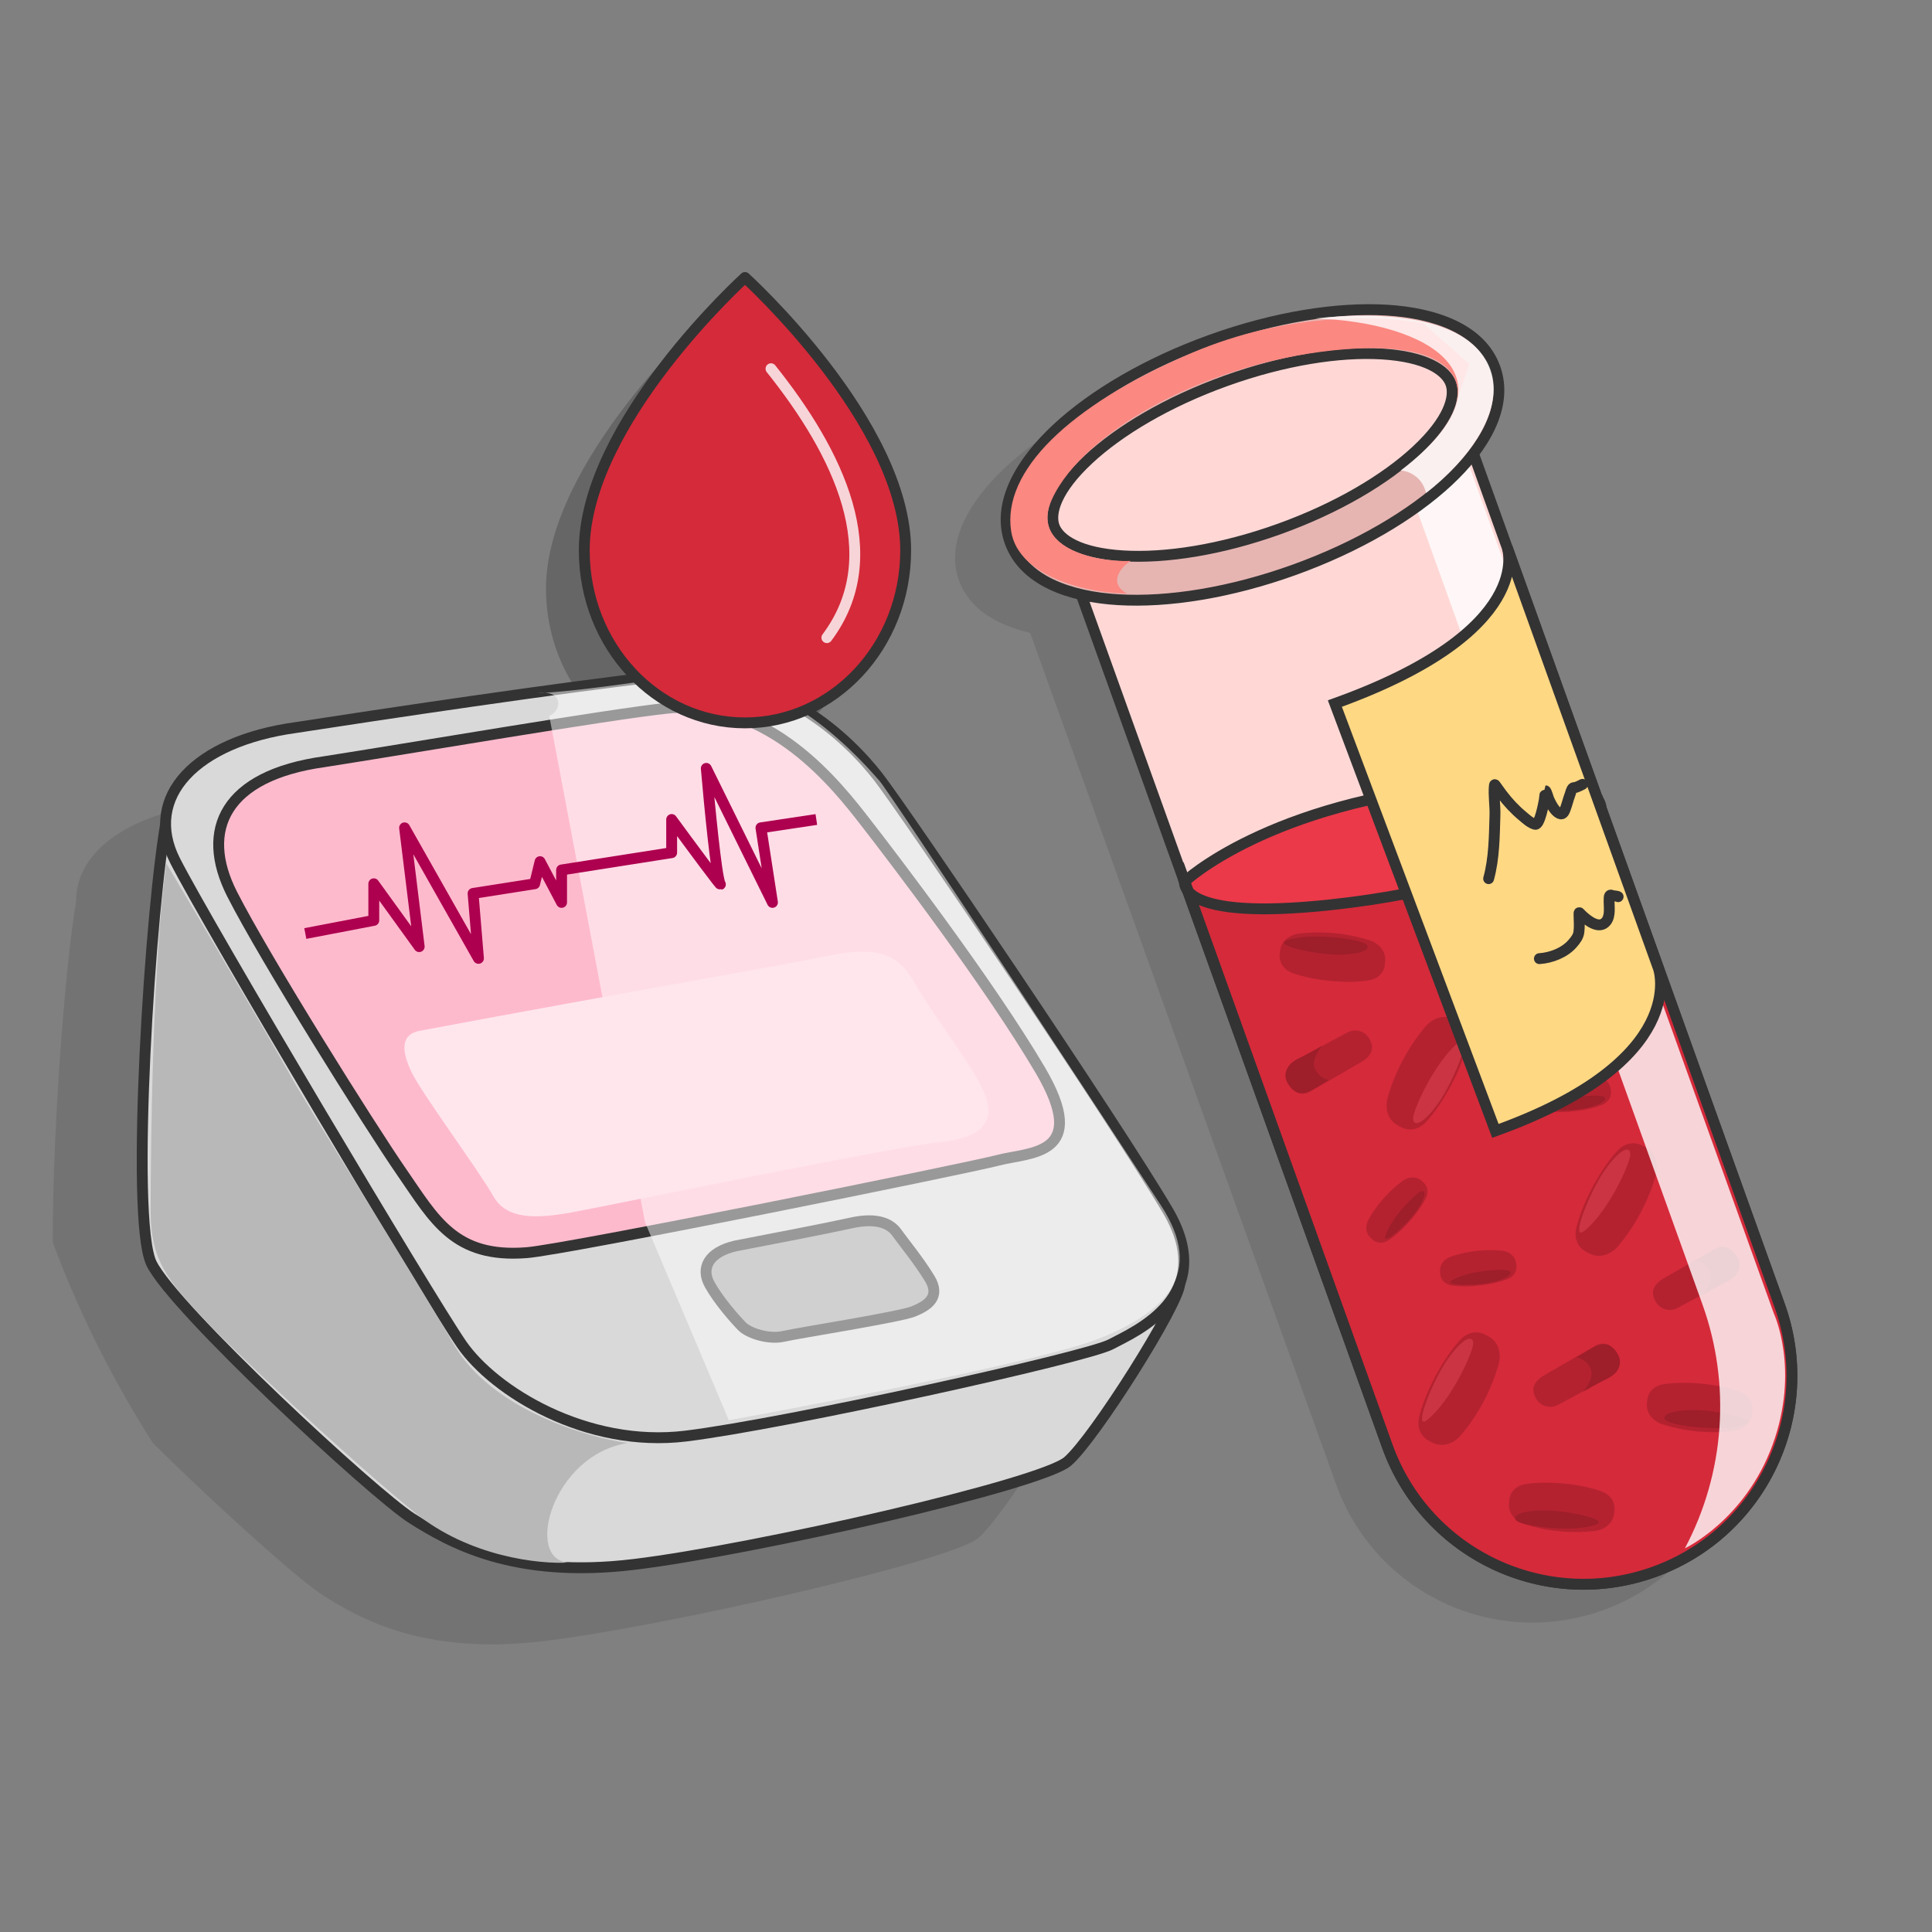 <svg width="80" height="80" viewBox="0 0 80 80" fill="none" xmlns="http://www.w3.org/2000/svg">
<rect x="0" y="0" width="80" height="80" fill="#808080" stroke="none"/>
<g clip-path="url(#clip0_553_4581)">
<path opacity="0.1" fill-rule="evenodd" clip-rule="evenodd" d="M41.64 19.344C43.16 17.927 45.415 16.604 48.037 15.662C50.659 14.72 53.241 14.305 55.315 14.43C57.3 14.55 59.211 15.206 59.789 16.816C60.216 18.004 59.754 19.252 58.898 20.37L71.572 55.639C73.184 60.124 70.855 65.066 66.37 66.678C61.885 68.289 56.943 65.96 55.331 61.475L42.657 26.206C41.286 25.889 40.135 25.22 39.708 24.033C39.13 22.423 40.185 20.7 41.64 19.344Z" fill="black"/>
<path d="M44.4 23.589C44.4 23.589 37.941 19.427 50.202 15.021C63.031 10.411 60.642 17.753 60.642 17.753L73.686 54.052C75.298 58.537 72.969 63.48 68.484 65.091C63.999 66.703 59.057 64.374 57.445 59.889L44.4 23.589Z" fill="#FFD8D6" stroke="#333333" stroke-width="0.45"/>
<path d="M49.045 36.51C49.045 36.51 52.51 33.22 60.834 32.477C66.836 31.942 66.282 33.567 66.282 33.567L71.756 48.719C73.375 53.203 71.049 58.15 66.562 59.763C62.081 61.373 57.143 59.046 55.533 54.564L49.045 36.51Z" fill="#EB3949" stroke="#333333" stroke-width="0.45"/>
<path d="M49.051 36.481C49.051 36.481 48.656 38.167 55.138 37.461C64.144 36.481 66.281 33.405 66.281 33.405L73.692 54.055C75.301 58.539 72.971 63.479 68.488 65.09C64.002 66.702 59.058 64.371 57.448 59.884L49.051 36.481Z" fill="#D52A3A" stroke="#333333" stroke-width="0.45"/>
<path d="M59.162 59.657C58.843 59.487 58.651 59.119 58.768 58.655C58.87 58.248 59.065 57.682 59.436 56.985C59.807 56.288 60.167 55.81 60.448 55.498C60.768 55.142 61.18 55.095 61.499 55.265L61.637 55.338C62.003 55.533 62.201 55.982 62.05 56.513C61.932 56.926 61.739 57.458 61.428 58.045C61.115 58.631 60.781 59.088 60.504 59.417C60.148 59.839 59.666 59.925 59.3 59.731L59.162 59.657Z" fill="#B42230"/>
<path d="M61 55.623C61.002 55.995 60.079 58.015 59.094 58.796C58.494 59.272 59.299 57.216 59.93 56.307C60.561 55.398 60.998 55.251 61 55.623Z" fill="#CB3543"/>
<path d="M66.851 62.528C66.882 62.212 66.705 61.893 66.308 61.753C65.96 61.63 65.451 61.498 64.76 61.431C64.069 61.364 63.544 61.396 63.179 61.45C62.763 61.512 62.528 61.791 62.498 62.107L62.484 62.244C62.449 62.607 62.682 62.97 63.145 63.117C63.504 63.231 63.988 63.349 64.569 63.405C65.151 63.461 65.648 63.438 66.023 63.395C66.505 63.339 66.803 63.028 66.838 62.665L66.851 62.528Z" fill="#B42230"/>
<path d="M62.829 62.993C63.101 63.176 65.029 63.481 66.08 63.138C66.721 62.93 64.823 62.521 63.85 62.542C62.878 62.562 62.558 62.811 62.829 62.993Z" fill="#9E1E2A"/>
<path d="M59.64 52.767C59.666 52.996 59.84 53.195 60.142 53.234C60.408 53.268 60.788 53.284 61.288 53.226C61.788 53.169 62.155 53.066 62.406 52.972C62.691 52.865 62.815 52.632 62.789 52.403L62.777 52.304C62.747 52.042 62.527 51.82 62.177 51.786C61.904 51.76 61.544 51.75 61.123 51.798C60.703 51.847 60.354 51.939 60.095 52.027C59.762 52.139 59.598 52.406 59.628 52.668L59.64 52.767Z" fill="#B42230"/>
<path d="M62.461 52.615C62.241 52.528 60.828 52.605 60.136 53.007C59.714 53.252 61.12 53.253 61.807 53.091C62.493 52.928 62.681 52.703 62.461 52.615Z" fill="#9E1E2A"/>
<path d="M63.598 57.899C63.422 57.571 63.443 57.28 63.873 56.987L65.962 55.778C66.439 55.448 66.815 55.75 66.991 56.078C67.167 56.406 67.044 56.814 66.716 56.99L64.51 58.174C64.183 58.35 63.774 58.227 63.598 57.899Z" fill="#B42230"/>
<path d="M66.894 55.938C66.455 55.399 66.12 55.719 65.278 56.205C65.384 56.23 65.653 56.276 65.852 56.646C66.02 56.961 65.741 57.418 65.558 57.622C65.76 57.505 66.239 57.236 66.533 57.098C66.901 56.926 67.332 56.477 66.894 55.938Z" fill="#9E1E2A"/>
<path d="M65.669 51.829C65.35 51.659 65.159 51.291 65.275 50.827C65.377 50.419 65.572 49.853 65.943 49.156C66.314 48.459 66.675 47.981 66.955 47.669C67.275 47.313 67.687 47.266 68.007 47.436L68.144 47.51C68.51 47.704 68.708 48.153 68.557 48.684C68.439 49.097 68.247 49.63 67.935 50.216C67.623 50.803 67.288 51.26 67.012 51.588C66.656 52.01 66.173 52.097 65.807 51.902L65.669 51.829Z" fill="#B42230"/>
<path d="M67.507 47.794C67.51 48.166 66.587 50.187 65.602 50.968C65.001 51.444 65.807 49.388 66.438 48.478C67.068 47.569 67.505 47.422 67.507 47.794Z" fill="#CB3543"/>
<path d="M72.564 58.394C72.594 58.078 72.417 57.759 72.021 57.618C71.673 57.496 71.163 57.363 70.472 57.297C69.781 57.23 69.256 57.262 68.891 57.316C68.475 57.378 68.24 57.657 68.21 57.973L68.197 58.11C68.162 58.473 68.394 58.836 68.857 58.983C69.217 59.097 69.701 59.215 70.282 59.271C70.863 59.327 71.361 59.304 71.736 59.261C72.218 59.205 72.516 58.893 72.55 58.531L72.564 58.394Z" fill="#B42230"/>
<path d="M69.011 58.837C69.282 59.02 71.211 59.325 72.262 58.982C72.902 58.774 71.004 58.365 70.032 58.386C69.059 58.407 68.74 58.655 69.011 58.837Z" fill="#9E1E2A"/>
<path d="M63.556 45.552C63.582 45.781 63.756 45.98 64.058 46.019C64.324 46.053 64.705 46.069 65.204 46.011C65.704 45.954 66.071 45.851 66.322 45.757C66.607 45.65 66.731 45.417 66.705 45.188L66.693 45.089C66.663 44.827 66.443 44.605 66.093 44.571C65.82 44.545 65.46 44.535 65.039 44.584C64.619 44.632 64.27 44.724 64.011 44.812C63.678 44.925 63.514 45.191 63.544 45.453L63.556 45.552Z" fill="#B42230"/>
<path d="M66.377 45.401C66.157 45.313 64.744 45.39 64.051 45.792C63.629 46.037 65.036 46.038 65.722 45.876C66.408 45.713 66.597 45.488 66.377 45.401Z" fill="#9E1E2A"/>
<path d="M68.55 53.885C68.374 53.557 68.395 53.266 68.825 52.973L70.914 51.764C71.39 51.433 71.766 51.736 71.942 52.064C72.118 52.391 71.995 52.8 71.667 52.976L69.462 54.16C69.134 54.336 68.726 54.213 68.55 53.885Z" fill="#B42230"/>
<path d="M71.845 51.924C71.407 51.384 71.072 51.705 70.23 52.191C70.336 52.216 70.605 52.262 70.803 52.632C70.972 52.946 70.693 53.404 70.51 53.607C70.712 53.49 71.191 53.221 71.485 53.084C71.852 52.912 72.284 52.463 71.845 51.924Z" fill="#9E1E2A"/>
<path d="M60.354 42.281C60.673 42.451 60.865 42.819 60.748 43.283C60.646 43.691 60.451 44.257 60.08 44.954C59.709 45.651 59.349 46.129 59.068 46.441C58.748 46.797 58.336 46.844 58.017 46.674L57.879 46.6C57.513 46.406 57.315 45.957 57.466 45.426C57.584 45.013 57.777 44.48 58.089 43.894C58.401 43.307 58.735 42.85 59.012 42.522C59.368 42.1 59.85 42.013 60.216 42.208L60.354 42.281Z" fill="#B42230"/>
<path d="M58.516 46.316C58.514 45.944 59.437 43.923 60.422 43.142C61.022 42.666 60.217 44.722 59.586 45.632C58.955 46.541 58.518 46.688 58.516 46.316Z" fill="#CB3543"/>
<path d="M52.99 39.52C52.96 39.837 53.137 40.156 53.533 40.296C53.881 40.419 54.391 40.551 55.082 40.617C55.773 40.684 56.298 40.652 56.663 40.598C57.079 40.536 57.314 40.257 57.344 39.941L57.358 39.804C57.392 39.441 57.16 39.078 56.697 38.931C56.337 38.817 55.854 38.699 55.272 38.643C54.691 38.587 54.194 38.61 53.819 38.653C53.337 38.709 53.039 39.021 53.004 39.384L52.99 39.52Z" fill="#B42230"/>
<path d="M56.543 39.078C56.272 38.895 54.343 38.59 53.292 38.933C52.652 39.141 54.55 39.55 55.522 39.529C56.495 39.509 56.815 39.26 56.543 39.078Z" fill="#9E1E2A"/>
<path d="M56.834 51.329C57.007 51.482 57.269 51.514 57.52 51.342C57.741 51.19 58.035 50.948 58.369 50.572C58.703 50.196 58.908 49.874 59.032 49.637C59.174 49.367 59.111 49.111 58.938 48.958L58.864 48.892C58.666 48.717 58.354 48.698 58.071 48.906C57.85 49.068 57.575 49.301 57.294 49.618C57.013 49.935 56.815 50.236 56.68 50.474C56.507 50.78 56.562 51.088 56.76 51.263L56.834 51.329Z" fill="#B42230"/>
<path d="M58.834 49.335C58.612 49.416 57.61 50.416 57.362 51.178C57.212 51.642 58.26 50.704 58.663 50.126C59.066 49.547 59.057 49.254 58.834 49.335Z" fill="#9E1E2A"/>
<path d="M56.71 43.025C56.886 43.353 56.865 43.644 56.435 43.937L54.346 45.146C53.87 45.477 53.494 45.174 53.318 44.847C53.142 44.519 53.265 44.11 53.593 43.934L55.798 42.75C56.126 42.574 56.534 42.697 56.71 43.025Z" fill="#B42230"/>
<path d="M53.415 44.986C53.854 45.526 54.188 45.206 55.03 44.72C54.924 44.694 54.656 44.648 54.457 44.278C54.288 43.964 54.568 43.506 54.751 43.303C54.548 43.42 54.07 43.689 53.776 43.826C53.408 43.998 52.976 44.447 53.415 44.986Z" fill="#9E1E2A"/>
<path opacity="0.8" d="M58.382 20.305L60.654 18.777L73.455 54.398C73.455 54.398 74.537 56.716 73.397 59.832C72.256 62.948 69.767 64.114 69.767 64.114C71.422 60.997 71.685 57.326 70.492 54.005L58.382 20.305Z" fill="white"/>
<path d="M55.274 29.133C63.65 26.123 62.411 22.675 62.411 22.675L68.672 40.099C68.672 40.099 70.041 43.91 61.921 46.828L55.274 29.133Z" fill="#FFD884" stroke="#333333" stroke-width="0.45"/>
<path d="M61.641 36.383C61.874 35.535 61.876 34.632 61.903 33.762C61.916 33.354 61.838 32.926 61.88 32.523C61.888 32.443 61.935 32.535 61.944 32.546C62.028 32.658 62.105 32.774 62.189 32.885C62.442 33.219 62.725 33.524 63.049 33.793C63.195 33.914 63.373 34.083 63.566 34.133C63.757 34.183 63.924 33.242 63.946 33.126C63.948 33.112 63.991 32.746 63.997 32.746C64.027 32.746 64.123 33.07 64.138 33.103C64.23 33.295 64.37 33.59 64.576 33.687C64.728 33.759 64.785 33.581 64.824 33.476C64.892 33.289 64.937 33.096 65.007 32.91C65.031 32.846 65.07 32.66 65.14 32.622C65.172 32.605 65.226 32.614 65.263 32.601C65.355 32.568 65.442 32.522 65.529 32.478" stroke="#333333" stroke-width="0.45" stroke-linecap="round"/>
<path d="M63.743 39.695C64.231 39.665 64.794 39.446 65.115 39.072C65.239 38.927 65.353 38.787 65.379 38.593C65.409 38.366 65.388 38.132 65.384 37.904C65.382 37.736 65.381 37.778 65.491 37.884C65.708 38.094 66.215 38.516 66.506 38.157C66.703 37.914 66.618 37.518 66.63 37.236C66.634 37.138 66.63 37.024 66.749 37.076C66.81 37.102 66.97 37.099 67.003 37.13" stroke="#333333" stroke-width="0.45" stroke-linecap="round"/>
<path fill-rule="evenodd" clip-rule="evenodd" d="M45.075 19.02C43.736 20.268 43.452 21.237 43.65 21.789C43.849 22.342 44.684 22.908 46.512 23.018C48.25 23.123 50.547 22.775 52.965 21.906C55.384 21.037 57.377 19.843 58.651 18.656C59.991 17.408 60.275 16.439 60.076 15.886C59.877 15.334 59.042 14.767 57.215 14.657C55.476 14.552 53.179 14.901 50.761 15.77C48.342 16.639 46.349 17.832 45.075 19.02ZM43.754 17.757C45.274 16.34 47.529 15.017 50.151 14.075C52.774 13.133 55.355 12.718 57.429 12.843C59.414 12.963 61.325 13.62 61.904 15.23C62.482 16.84 61.427 18.562 59.972 19.918C58.452 21.335 56.197 22.658 53.575 23.601C50.953 24.543 48.371 24.958 46.297 24.832C44.312 24.713 42.401 24.056 41.822 22.446C41.244 20.836 42.3 19.113 43.754 17.757Z" fill="#E6B5B2" stroke="#333333" stroke-width="0.45"/>
<path d="M46.824 23.228C46.464 23.434 45.841 24.129 46.665 24.575C45.218 24.579 42.164 23.953 41.868 21.986C41.498 19.527 44.213 16.811 49.36 14.61C53.332 12.912 57.147 13.064 58.935 13.388L60.833 15.068L60.302 16.69C60.576 15.766 60.11 14.122 55.717 14.461C50.206 14.887 44.901 17.781 43.566 20.659C42.646 22.642 45.264 23.285 46.824 23.228Z" fill="#FB8881"/>
<path opacity="0.8" d="M58 19.481C63.128 15.569 59.081 13.334 54.466 13.188C57.231 12.863 60.92 13.099 61.715 15.31C62.325 17.009 60.776 19.081 59.051 20.415L59.02 20.311C58.884 19.85 58.478 19.521 58 19.481Z" fill="white"/>
<path opacity="0.1" fill-rule="evenodd" clip-rule="evenodd" d="M27.564 31.604C30.167 32.482 31.895 34.351 32.672 35.351C33.795 36.796 42.554 49.733 44.651 53.294C45.392 54.554 45.441 55.548 45.149 56.332C45.122 57.165 41.61 62.735 40.511 63.684C39.408 64.636 27.57 67.34 22.563 67.95C17.556 68.559 14.925 67.036 13.355 66.045C11.786 65.055 3.459 57.346 2.568 55.48C1.703 53.668 2.487 41.215 3.154 37.315C3.133 35.333 5.211 33.761 8.528 33.301C11.922 32.775 19.683 31.614 23.576 31.184C24.03 31.134 24.47 31.117 24.893 31.128C25.833 31.097 26.732 31.287 27.564 31.604Z" fill="black"/>
<path opacity="0.2" fill-rule="evenodd" clip-rule="evenodd" d="M35.273 27.442C34.204 29.852 31.914 31.518 29.263 31.518C25.587 31.518 22.608 28.319 22.608 24.372C22.608 19.098 29.263 13.075 29.263 13.075C29.263 13.075 30.618 14.302 32.105 16.132C32.129 16.087 32.163 16.046 32.206 16.012C32.378 15.874 32.63 15.902 32.768 16.075C34.166 17.822 35.422 19.801 35.995 21.799C36.546 23.717 36.472 25.675 35.273 27.442Z" fill="black"/>
<path d="M6.269 52.308C5.378 50.442 6.237 37.278 6.916 33.812C20.861 39.894 48.85 52.511 48.85 53.151C48.85 53.951 45.316 59.56 44.212 60.512C43.109 61.464 31.271 64.169 26.264 64.778C21.257 65.387 18.627 63.864 17.057 62.874C15.487 61.883 7.16 54.174 6.269 52.308Z" fill="#D9D9D9" stroke="#333333" stroke-width="0.45" stroke-linecap="round" stroke-linejoin="round"/>
<path d="M7.251 35.64C5.904 32.986 8.112 30.701 12.23 30.13C15.624 29.603 23.385 28.443 27.278 28.013C32.145 27.475 35.252 30.734 36.374 32.179C37.498 33.624 46.257 46.561 48.353 50.123C50.449 53.685 47.006 55.13 45.995 55.667C44.984 56.205 32.519 58.96 28.401 59.464C24.284 59.968 20.465 57.616 19.118 55.667C17.77 53.718 8.599 38.295 7.251 35.64Z" fill="#D9D9D9" stroke="#333333" stroke-width="0.45" stroke-linecap="round" stroke-linejoin="round"/>
<path d="M9.609 37.018C8.261 34.363 9.309 32.112 13.427 31.541C16.821 31.014 25.224 29.574 27.651 29.323C31.881 28.886 34.726 32.616 35.849 34.061C36.972 35.506 40.978 40.748 43.074 44.31C45.17 47.871 42.625 47.703 41.352 48.039C40.079 48.376 23.49 51.737 21.812 51.87C18.819 52.107 17.996 50.506 16.649 48.557C15.301 46.608 10.956 39.672 9.609 37.018Z" fill="#FEBACD" stroke="#333333" stroke-width="0.45" stroke-linecap="round" stroke-linejoin="round"/>
<path d="M29.387 53.192C29.002 52.501 29.347 51.845 30.462 51.59C31.672 51.359 34.32 50.847 35.229 50.643C36.365 50.388 36.892 50.698 37.136 51.044C37.379 51.39 38.028 52.173 38.495 52.938C38.961 53.702 38.413 54.066 37.825 54.303C37.237 54.54 33.088 55.188 32.459 55.333C31.83 55.479 31.005 55.206 30.726 54.922C30.461 54.653 29.773 53.884 29.387 53.192Z" fill="#A0A0A0" stroke="#333333" stroke-width="0.45" stroke-linecap="round" stroke-linejoin="round"/>
<path d="M23.536 64.701C21.699 64.591 22.862 60.249 25.985 59.754C24.23 59.504 20.334 58.338 18.791 55.671C16.862 52.337 12.754 45.87 11.954 44.409C11.313 43.241 8.31 38.15 6.888 35.751C6.324 39.827 6.238 47.301 6.238 50.164C6.238 52.21 6.995 53.038 8.248 54.408L8.26 54.421C9.519 55.799 14.355 60.336 17.177 62.633C19.434 64.47 22.356 64.777 23.536 64.701Z" fill="#B8B8B8"/>
<g style="mix-blend-mode:soft-light" opacity="0.5">
<path d="M22.252 28.699C22.375 28.683 22.483 28.68 22.577 28.686C23.298 28.642 24.97 28.472 27.886 28.023C32.276 27.347 35.944 31.816 36.403 32.316C36.862 32.816 46.197 47.048 48.065 49.9C49.932 52.752 48.228 54.34 45.509 55.428C43.334 56.298 34.383 58.045 30.179 58.809L26.707 50.605L22.743 29.64C23.182 29.483 23.36 28.739 22.577 28.686C22.43 28.695 22.322 28.699 22.252 28.699Z" fill="white"/>
</g>
<path d="M12.642 38.655L15.478 38.111V36.595L17.358 39.198L16.753 34.278L19.812 39.684L19.589 36.995L22.139 36.595L22.362 35.679L23.254 37.367V36.023L27.812 35.307V33.934C28.545 34.935 29.972 36.869 29.819 36.595C29.666 36.32 29.373 33.295 29.246 31.817L31.986 37.367L31.509 34.278L33.803 33.934" stroke="#AD004F" stroke-width="0.45" stroke-linejoin="round"/>
<path d="M34.278 39.581C32.299 39.997 26.277 41.018 17.391 42.681C16.557 42.837 16.633 43.551 17.054 44.42C17.475 45.289 19.875 48.541 20.423 49.523C20.97 50.506 22.192 50.468 23.666 50.204C25.14 49.939 36.973 47.482 38.91 47.293C40.847 47.104 41.226 46.31 40.721 45.176C40.216 44.042 38.531 41.887 37.857 40.678C37.184 39.468 36.257 39.166 34.278 39.581Z" fill="#FFE6ED"/>
<path d="M37.502 22.787C37.502 26.733 34.523 29.933 30.848 29.933C27.172 29.933 24.193 26.733 24.193 22.787C24.193 17.513 30.848 11.49 30.848 11.49C30.848 11.49 37.502 17.513 37.502 22.787Z" fill="#D52A3A" stroke="#333333" stroke-width="0.45" stroke-linejoin="round"/>
<path opacity="0.8" d="M31.925 15.268C34.693 18.729 36.8 22.988 34.239 26.404" stroke="white" stroke-width="0.45" stroke-linecap="round" stroke-linejoin="round"/>
</g>
<defs>
<clipPath id="clip0_553_4581">
<rect width="80" height="80" rx="40" fill="white"/>
</clipPath>
</defs>
</svg>
